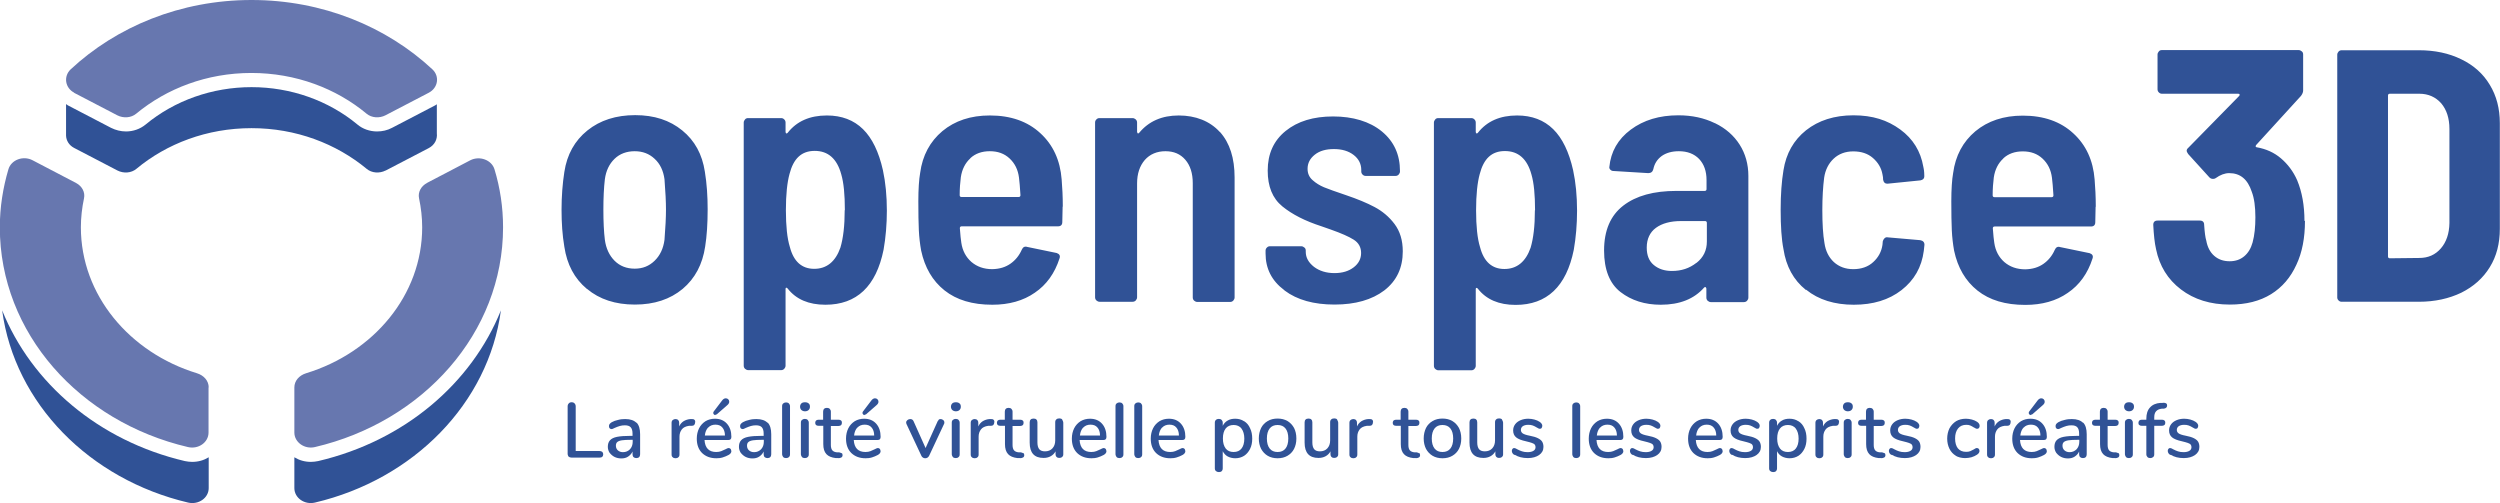 <svg xmlns="http://www.w3.org/2000/svg" id="Logos" viewBox="0 0 151.77 30.54"><path d="m34.52,27.73s-.06-.1-.06-.17v-2.89c0-.07.02-.13.07-.18.04-.05.1-.07.17-.07s.14.02.18.07c.04.04.07.1.07.18v2.71h1.44c.07,0,.13.02.17.05.04.04.06.09.06.15s-.02.12-.06.15c-.04.04-.1.05-.17.05h-1.69c-.07,0-.13-.02-.17-.06Z" style="fill:#305296; stroke-width:0px;"></path><path d="m38.64,25.65c.15.15.22.39.22.71v1.22c0,.07-.02.13-.06.17-.04.04-.1.06-.17.06s-.12-.02-.17-.06c-.04-.04-.06-.1-.06-.17v-.17c-.06.13-.15.23-.27.31s-.26.11-.41.11-.29-.03-.41-.09c-.12-.06-.22-.15-.3-.25-.07-.11-.11-.23-.11-.36,0-.17.04-.3.13-.4s.23-.17.43-.21c.2-.04.47-.06.83-.06h.11v-.14c0-.18-.04-.3-.11-.38-.07-.08-.19-.12-.35-.12-.11,0-.21.01-.31.04-.1.03-.21.07-.32.12-.09.05-.15.07-.18.07-.05,0-.09-.02-.12-.05-.03-.03-.04-.08-.04-.13,0-.05.01-.09.04-.13.03-.04.07-.07.13-.11.11-.06.24-.11.39-.14.15-.04.29-.05.43-.05.31,0,.53.08.68.23Zm-.4,1.63c.11-.12.17-.27.17-.46v-.12h-.09c-.25,0-.44.01-.57.03-.13.02-.23.06-.28.11-.06.05-.08.13-.08.22,0,.11.04.21.12.28.08.07.18.11.31.11.17,0,.31-.06.43-.18Z" style="fill:#305296; stroke-width:0px;"></path><path d="m42.2,25.63c0,.07-.02.12-.05.16s-.09.06-.18.06h-.14c-.2.03-.35.1-.44.22s-.14.26-.14.44v1.08c0,.08-.02.13-.07.17-.04.04-.1.06-.17.06s-.13-.02-.17-.06c-.05-.04-.07-.09-.07-.17v-1.92c0-.07.02-.13.07-.17.05-.04.1-.06.17-.06.06,0,.12.02.16.06.04.04.06.09.06.16v.23c.06-.14.15-.24.27-.32.12-.07.26-.12.41-.13h.07c.15-.01.23.05.23.19Z" style="fill:#305296; stroke-width:0px;"></path><path d="m44.36,27.26s.04.08.04.13c0,.09-.06.17-.17.23-.11.06-.23.11-.36.15s-.26.05-.38.05c-.37,0-.65-.11-.87-.32-.21-.21-.32-.5-.32-.87,0-.24.05-.45.14-.63.09-.18.22-.32.39-.43.17-.1.36-.15.57-.15.31,0,.55.1.73.3s.27.47.27.8c0,.13-.06.19-.17.19h-1.46c.03.49.27.73.71.73.12,0,.22-.02.3-.05.08-.03.17-.07.27-.12,0,0,.04-.02.08-.04.04-.02.08-.03.11-.03.04,0,.08.02.11.05Zm-1.37-1.31c-.11.12-.18.28-.2.49h1.22c0-.21-.06-.38-.16-.49-.1-.12-.24-.17-.42-.17s-.33.06-.44.18Zm.44-.75s-.07-.01-.09-.04c-.03-.03-.04-.06-.04-.09,0-.03.01-.06.03-.09l.51-.67c.06-.08.14-.13.22-.13.06,0,.11.02.15.06s.06.09.06.15c0,.07-.04.14-.11.2l-.64.56s-.06.03-.09.03Z" style="fill:#305296; stroke-width:0px;"></path><path d="m46.6,25.65c.15.15.22.39.22.71v1.22c0,.07-.02.13-.06.17-.04.04-.1.06-.17.06s-.12-.02-.17-.06c-.04-.04-.06-.1-.06-.17v-.17c-.06.13-.15.23-.27.31s-.26.11-.41.11-.29-.03-.41-.09c-.12-.06-.22-.15-.3-.25-.07-.11-.11-.23-.11-.36,0-.17.04-.3.13-.4s.23-.17.43-.21c.2-.04.47-.06.83-.06h.11v-.14c0-.18-.04-.3-.11-.38-.07-.08-.19-.12-.35-.12-.11,0-.21.01-.31.04-.1.03-.21.07-.32.12-.09.05-.15.07-.18.07-.05,0-.09-.02-.12-.05-.03-.03-.04-.08-.04-.13,0-.05.01-.09.04-.13.03-.04.07-.07.13-.11.11-.06.24-.11.39-.14.15-.04.29-.05.43-.05.31,0,.53.08.68.23Zm-.4,1.63c.11-.12.17-.27.17-.46v-.12h-.09c-.25,0-.44.01-.57.03-.13.02-.23.06-.28.11-.06.05-.08.13-.08.22,0,.11.04.21.12.28.08.07.18.11.31.11.17,0,.31-.06.43-.18Z" style="fill:#305296; stroke-width:0px;"></path><path d="m47.55,27.75s-.07-.09-.07-.17v-2.92c0-.08.02-.13.07-.17.05-.04.1-.06.17-.06s.13.02.17.06c.04.04.07.1.07.17v2.92c0,.08-.02.13-.07.17-.04.04-.1.06-.17.06s-.13-.02-.17-.06Z" style="fill:#305296; stroke-width:0px;"></path><path d="m48.65,24.89c-.05-.05-.08-.12-.08-.2s.03-.15.08-.2c.05-.05.13-.07.22-.07s.16.02.22.07.08.11.08.2-.03.15-.08.2c-.05.05-.13.08-.22.08s-.16-.03-.22-.08Zm.04,2.86s-.07-.09-.07-.17v-1.92c0-.08.02-.13.07-.17.05-.04.1-.06.17-.06s.13.02.17.06c.04.04.07.1.07.17v1.92c0,.08-.02.13-.07.17-.04.04-.1.06-.17.06s-.13-.02-.17-.06Z" style="fill:#305296; stroke-width:0px;"></path><path d="m51.11,27.5s.04.07.04.13c0,.06-.02.11-.07.14s-.12.05-.21.04h-.13c-.26-.03-.45-.11-.57-.24-.13-.14-.19-.34-.19-.61v-1.11h-.28c-.14,0-.21-.06-.21-.18,0-.06.02-.1.05-.14.04-.03.09-.05.15-.05h.28v-.49c0-.07.02-.13.06-.17s.1-.06.17-.06.13.02.17.06c.04.04.07.1.07.17v.49h.47c.07,0,.12.02.15.05.04.03.05.08.05.14s-.02.11-.05.14c-.04.03-.09.05-.15.05h-.47v1.15c0,.15.03.26.09.33s.16.11.28.12h.13c.07.02.12.03.15.06Z" style="fill:#305296; stroke-width:0px;"></path><path d="m53.42,27.26s.04.08.04.13c0,.09-.06.17-.17.23-.11.06-.23.11-.36.15s-.26.05-.38.05c-.37,0-.65-.11-.87-.32-.21-.21-.32-.5-.32-.87,0-.24.05-.45.14-.63.09-.18.22-.32.39-.43.17-.1.36-.15.57-.15.31,0,.55.1.73.3s.27.47.27.8c0,.13-.06.19-.17.19h-1.46c.03.49.27.73.71.73.12,0,.22-.02.3-.05.08-.03.17-.07.27-.12,0,0,.04-.02.08-.04.04-.02.08-.03.11-.03.04,0,.08.02.11.05Zm-1.37-1.31c-.11.12-.18.28-.2.49h1.22c0-.21-.06-.38-.16-.49-.1-.12-.24-.17-.42-.17s-.33.06-.44.18Zm.44-.75s-.07-.01-.09-.04c-.03-.03-.04-.06-.04-.09,0-.03.01-.06.03-.09l.51-.67c.06-.08.14-.13.22-.13.06,0,.11.02.15.06s.06.09.06.15c0,.07-.04.14-.11.2l-.64.56s-.06.03-.09.03Z" style="fill:#305296; stroke-width:0px;"></path><path d="m56.98,25.47s.07-.03.12-.03c.06,0,.11.02.16.06.05.04.07.09.07.15,0,.03,0,.06-.02.09l-.9,1.92c-.02.05-.06.09-.1.12-.05.03-.09.04-.14.04s-.1-.01-.14-.04c-.05-.03-.08-.07-.1-.12l-.9-1.92s-.02-.06-.02-.09c0-.06.03-.11.08-.15.05-.04.11-.06.17-.06.09,0,.16.04.2.13l.73,1.63.73-1.62s.05-.08.08-.1Z" style="fill:#305296; stroke-width:0px;"></path><path d="m57.81,24.89c-.05-.05-.08-.12-.08-.2s.03-.15.08-.2c.05-.05.13-.07.22-.07s.16.02.22.07.08.11.08.2-.03.15-.08.2c-.05.05-.13.08-.22.08s-.16-.03-.22-.08Zm.04,2.86s-.07-.09-.07-.17v-1.92c0-.08.02-.13.07-.17.05-.04.1-.06.17-.06s.13.02.17.06c.04.04.07.1.07.17v1.92c0,.08-.02.13-.07.17-.04.04-.1.06-.17.06s-.13-.02-.17-.06Z" style="fill:#305296; stroke-width:0px;"></path><path d="m60.36,25.63c0,.07-.02.12-.05.16s-.09.06-.18.06h-.14c-.2.03-.35.1-.44.22s-.14.26-.14.44v1.08c0,.08-.02.13-.07.17-.04.04-.1.06-.17.06s-.13-.02-.17-.06c-.05-.04-.07-.09-.07-.17v-1.92c0-.07.02-.13.07-.17.05-.04.1-.06.17-.06.06,0,.12.02.16.06.04.04.06.09.06.16v.23c.06-.14.15-.24.27-.32.12-.07.26-.12.41-.13h.07c.15-.01.23.05.23.19Z" style="fill:#305296; stroke-width:0px;"></path><path d="m62.14,27.5s.04.07.04.13c0,.06-.02.11-.07.14s-.12.05-.21.04h-.13c-.26-.03-.45-.11-.57-.24-.13-.14-.19-.34-.19-.61v-1.11h-.28c-.14,0-.21-.06-.21-.18,0-.06.02-.1.05-.14.04-.03.09-.05.15-.05h.28v-.49c0-.07.02-.13.06-.17s.1-.06.17-.06.13.02.17.06c.04.04.07.1.07.17v.49h.47c.07,0,.12.02.15.05.04.03.05.08.05.14s-.02.11-.05.14c-.04.03-.09.05-.15.05h-.47v1.15c0,.15.03.26.09.33s.16.11.28.12h.13c.07.02.12.03.15.06Z" style="fill:#305296; stroke-width:0px;"></path><path d="m64.49,25.49s.06.1.06.17v1.92c0,.07-.02.12-.07.16-.04.04-.1.06-.18.06-.07,0-.12-.02-.16-.06-.04-.04-.06-.09-.06-.16v-.18c-.07.13-.17.23-.3.3-.13.07-.27.1-.43.1-.56,0-.84-.31-.84-.93v-1.23c0-.07.02-.13.06-.17.04-.04.1-.06.18-.06s.13.02.17.06c.04.04.06.1.06.17v1.22c0,.19.04.32.11.41.08.09.19.13.35.13.19,0,.34-.06.45-.18.11-.12.17-.28.17-.48v-1.11c0-.07.02-.13.07-.17.04-.04.1-.06.18-.06s.13.02.17.06Z" style="fill:#305296; stroke-width:0px;"></path><path d="m67.13,27.26s.04.08.04.13c0,.09-.06.17-.17.23-.11.06-.23.11-.36.15s-.26.05-.38.05c-.37,0-.65-.11-.87-.32-.21-.21-.32-.5-.32-.87,0-.24.05-.45.14-.63.09-.18.22-.32.39-.43.17-.1.36-.15.57-.15.31,0,.55.1.73.3s.27.47.27.8c0,.13-.06.19-.17.19h-1.46c.03.49.27.73.71.73.12,0,.22-.02.3-.05.08-.03.17-.07.27-.12,0,0,.04-.02.08-.04.04-.02.08-.03.11-.03.04,0,.08.02.11.05Zm-1.37-1.31c-.11.12-.18.28-.2.49h1.22c0-.21-.06-.38-.16-.49-.1-.12-.24-.17-.42-.17s-.33.06-.44.18Z" style="fill:#305296; stroke-width:0px;"></path><path d="m67.79,27.75s-.07-.09-.07-.17v-2.92c0-.08.02-.13.07-.17.05-.04.1-.06.17-.06s.13.02.17.06c.04.04.07.1.07.17v2.92c0,.08-.02.13-.07.17-.04.04-.1.06-.17.06s-.13-.02-.17-.06Z" style="fill:#305296; stroke-width:0px;"></path><path d="m68.93,27.75s-.07-.09-.07-.17v-2.92c0-.08.02-.13.07-.17.05-.04.1-.06.17-.06s.13.02.17.06c.04.04.07.1.07.17v2.92c0,.08-.02.13-.07.17-.04.04-.1.06-.17.06s-.13-.02-.17-.06Z" style="fill:#305296; stroke-width:0px;"></path><path d="m71.92,27.26s.04.08.04.13c0,.09-.06.17-.17.23-.11.06-.23.11-.36.15s-.26.05-.38.05c-.37,0-.65-.11-.87-.32-.21-.21-.32-.5-.32-.87,0-.24.05-.45.14-.63.09-.18.22-.32.39-.43.17-.1.36-.15.57-.15.31,0,.55.1.73.3s.27.47.27.8c0,.13-.06.19-.17.19h-1.46c.03.49.27.73.71.73.12,0,.22-.02.3-.05.08-.03.17-.07.27-.12,0,0,.04-.02.08-.04.04-.02.08-.03.11-.03.04,0,.08.02.11.05Zm-1.37-1.31c-.11.12-.18.28-.2.49h1.22c0-.21-.06-.38-.16-.49-.1-.12-.24-.17-.42-.17s-.33.06-.44.18Z" style="fill:#305296; stroke-width:0px;"></path><path d="m75.53,25.57c.16.1.28.24.36.43.09.18.13.39.13.63s-.04.44-.13.62c-.09.18-.21.32-.36.42-.16.1-.34.15-.54.15-.17,0-.33-.04-.46-.11-.13-.07-.23-.18-.3-.32v1.05c0,.07-.02.12-.06.16s-.1.06-.17.06c-.07,0-.13-.02-.18-.06-.05-.04-.07-.1-.07-.17v-2.77c0-.07.02-.13.07-.17.04-.04.1-.06.17-.06s.13.02.17.06c.04.04.07.1.07.17v.19c.07-.14.17-.25.3-.32.13-.08.29-.11.46-.11.2,0,.38.05.53.15Zm-.16,1.66c.11-.14.17-.34.17-.6s-.06-.46-.17-.61-.28-.22-.48-.22-.37.07-.48.21c-.11.14-.17.34-.17.61s.06.46.17.61c.11.14.27.21.48.21s.37-.07.48-.21Z" style="fill:#305296; stroke-width:0px;"></path><path d="m76.96,27.67c-.17-.1-.3-.24-.4-.42-.09-.18-.14-.39-.14-.63s.05-.45.14-.64c.09-.18.23-.32.4-.42s.37-.15.6-.15.43.05.6.15.3.24.4.42c.09.18.14.39.14.64s-.05.45-.14.63c-.09.18-.23.32-.4.42-.17.1-.37.15-.6.15s-.43-.05-.6-.15Zm1.08-.44c.11-.14.17-.34.17-.61s-.06-.47-.17-.61c-.11-.14-.27-.21-.48-.21s-.37.07-.48.21c-.11.14-.17.34-.17.61s.06.47.17.61.27.21.48.21.37-.07.48-.21Z" style="fill:#305296; stroke-width:0px;"></path><path d="m81.18,25.49s.06.1.06.17v1.92c0,.07-.02.12-.07.16-.04.04-.1.06-.18.06-.07,0-.12-.02-.16-.06-.04-.04-.06-.09-.06-.16v-.18c-.07.13-.17.23-.3.3-.13.07-.27.1-.43.1-.56,0-.84-.31-.84-.93v-1.23c0-.07.02-.13.06-.17.04-.04.1-.06.18-.06s.13.02.17.06c.04.04.06.1.06.17v1.22c0,.19.04.32.11.41.08.09.19.13.35.13.19,0,.34-.06.45-.18.11-.12.17-.28.17-.48v-1.11c0-.07.02-.13.07-.17.04-.04.1-.06.18-.06s.13.02.17.06Z" style="fill:#305296; stroke-width:0px;"></path><path d="m83.35,25.63c0,.07-.02.12-.05.16s-.09.06-.18.06h-.14c-.2.03-.35.1-.44.22s-.14.26-.14.44v1.08c0,.08-.02.13-.07.17-.04.04-.1.06-.17.06s-.13-.02-.17-.06c-.05-.04-.07-.09-.07-.17v-1.92c0-.07.02-.13.07-.17.05-.04.1-.06.17-.06.06,0,.12.02.16.06.04.04.06.09.06.16v.23c.06-.14.15-.24.27-.32.12-.07.26-.12.41-.13h.07c.15-.01.23.05.23.19Z" style="fill:#305296; stroke-width:0px;"></path><path d="m86.17,27.5s.04.07.04.13c0,.06-.02.11-.07.14s-.12.05-.21.04h-.13c-.26-.03-.45-.11-.57-.24-.13-.14-.19-.34-.19-.61v-1.11h-.28c-.14,0-.21-.06-.21-.18,0-.06.02-.1.05-.14.04-.03.09-.05.15-.05h.28v-.49c0-.07.02-.13.06-.17s.1-.06.17-.06.13.02.17.06c.04.04.07.1.07.17v.49h.47c.07,0,.12.02.15.05.04.03.05.08.05.14s-.02.11-.05.14c-.04.03-.09.05-.15.05h-.47v1.15c0,.15.03.26.09.33s.16.11.28.12h.13c.07.02.12.03.15.06Z" style="fill:#305296; stroke-width:0px;"></path><path d="m86.97,27.67c-.17-.1-.3-.24-.4-.42-.09-.18-.14-.39-.14-.63s.05-.45.14-.64c.09-.18.23-.32.4-.42s.37-.15.6-.15.43.05.6.15.3.24.4.42c.09.18.14.39.14.64s-.05.45-.14.63c-.09.18-.23.32-.4.42-.17.1-.37.15-.6.15s-.43-.05-.6-.15Zm1.08-.44c.11-.14.17-.34.17-.61s-.06-.47-.17-.61c-.11-.14-.27-.21-.48-.21s-.37.07-.48.21c-.11.14-.17.34-.17.61s.06.47.17.61.27.21.48.21.37-.07.48-.21Z" style="fill:#305296; stroke-width:0px;"></path><path d="m91.19,25.49s.06.1.06.17v1.92c0,.07-.02.12-.07.16-.04.04-.1.06-.18.06-.07,0-.12-.02-.16-.06-.04-.04-.06-.09-.06-.16v-.18c-.07.13-.17.23-.3.3-.13.07-.27.1-.43.1-.56,0-.84-.31-.84-.93v-1.23c0-.07.02-.13.06-.17.04-.04.1-.06.18-.06s.13.02.17.06c.04.04.06.1.06.17v1.22c0,.19.04.32.11.41.08.09.19.13.35.13.19,0,.34-.06.45-.18.11-.12.17-.28.17-.48v-1.11c0-.07.02-.13.07-.17.04-.04.1-.06.18-.06s.13.02.17.06Z" style="fill:#305296; stroke-width:0px;"></path><path d="m91.94,27.62c-.06-.03-.1-.07-.12-.11-.02-.04-.04-.08-.04-.13,0-.05.01-.09.04-.13s.06-.05.11-.05c.04,0,.11.03.19.08.09.05.19.09.28.12.09.03.2.05.34.05.15,0,.27-.03.35-.08.09-.05.13-.13.13-.23,0-.06-.02-.11-.05-.15-.03-.04-.09-.07-.17-.1-.08-.03-.2-.06-.36-.1-.28-.06-.48-.14-.6-.24-.12-.1-.18-.24-.18-.42,0-.14.04-.26.12-.37.08-.11.19-.19.33-.25.14-.06.3-.09.47-.09.13,0,.25.02.37.05.12.03.23.08.32.14.1.07.16.15.16.24,0,.05-.02.09-.04.13s-.07.05-.11.05c-.03,0-.06,0-.08-.02s-.07-.03-.11-.06c-.08-.05-.16-.09-.24-.12s-.17-.04-.28-.04c-.13,0-.24.03-.32.08-.08.06-.12.13-.12.23,0,.09.04.16.11.21s.21.1.42.14c.21.04.38.09.5.15.12.06.21.13.26.21.05.08.08.19.08.32,0,.21-.09.37-.26.49s-.4.19-.69.19c-.32,0-.58-.07-.79-.2Z" style="fill:#305296; stroke-width:0px;"></path><path d="m95.52,27.75s-.07-.09-.07-.17v-2.92c0-.08.02-.13.07-.17.05-.04.1-.06.17-.06s.13.02.17.06c.04.04.07.1.07.17v2.92c0,.08-.02.13-.07.17-.04.04-.1.06-.17.06s-.13-.02-.17-.06Z" style="fill:#305296; stroke-width:0px;"></path><path d="m98.51,27.26s.04.08.04.13c0,.09-.06.17-.17.23-.11.06-.23.11-.36.15s-.26.05-.38.05c-.37,0-.65-.11-.87-.32-.21-.21-.32-.5-.32-.87,0-.24.05-.45.14-.63.09-.18.22-.32.39-.43.17-.1.36-.15.57-.15.31,0,.55.1.73.3s.27.47.27.8c0,.13-.06.19-.17.19h-1.46c.03.49.27.73.71.73.12,0,.22-.02.3-.05.08-.03.17-.07.27-.12,0,0,.04-.02.08-.04.04-.02.08-.03.11-.03.04,0,.08.02.11.05Zm-1.37-1.31c-.11.12-.18.28-.2.49h1.22c0-.21-.06-.38-.16-.49-.1-.12-.24-.17-.42-.17s-.33.06-.44.18Z" style="fill:#305296; stroke-width:0px;"></path><path d="m99.11,27.62c-.06-.03-.1-.07-.12-.11-.02-.04-.04-.08-.04-.13,0-.05.01-.09.04-.13s.06-.05.11-.05c.04,0,.11.03.19.08.09.05.19.09.28.12.09.03.2.05.34.05.15,0,.27-.03.35-.08.09-.05.13-.13.13-.23,0-.06-.02-.11-.05-.15-.03-.04-.09-.07-.17-.1-.08-.03-.2-.06-.36-.1-.28-.06-.48-.14-.6-.24-.12-.1-.18-.24-.18-.42,0-.14.04-.26.12-.37.08-.11.19-.19.33-.25.14-.06.3-.09.47-.09.13,0,.25.02.37.05.12.03.23.08.32.14.1.07.16.15.16.24,0,.05-.02.09-.04.13s-.07.05-.11.05c-.03,0-.06,0-.08-.02s-.07-.03-.11-.06c-.08-.05-.16-.09-.24-.12s-.17-.04-.28-.04c-.13,0-.24.03-.32.08-.08.06-.12.13-.12.23,0,.09.04.16.11.21s.21.1.42.14c.21.04.38.09.5.15.12.06.21.13.26.21.05.08.08.19.08.32,0,.21-.09.37-.26.49s-.4.19-.69.19c-.32,0-.58-.07-.79-.2Z" style="fill:#305296; stroke-width:0px;"></path><path d="m104.54,27.26s.04.08.04.13c0,.09-.06.17-.17.23-.11.06-.23.11-.36.15s-.26.05-.38.05c-.37,0-.65-.11-.87-.32-.21-.21-.32-.5-.32-.87,0-.24.05-.45.14-.63.09-.18.22-.32.39-.43.17-.1.36-.15.57-.15.31,0,.55.1.73.3s.27.47.27.8c0,.13-.06.19-.17.19h-1.46c.03.49.27.73.71.73.12,0,.22-.02.3-.05.08-.03.17-.07.27-.12,0,0,.04-.02.08-.04.04-.02.08-.03.11-.03.04,0,.08.02.11.05Zm-1.37-1.31c-.11.12-.18.28-.2.49h1.22c0-.21-.06-.38-.16-.49-.1-.12-.24-.17-.42-.17s-.33.06-.44.18Z" style="fill:#305296; stroke-width:0px;"></path><path d="m105.14,27.62c-.06-.03-.1-.07-.12-.11-.02-.04-.04-.08-.04-.13,0-.05.01-.09.04-.13s.06-.05.11-.05c.04,0,.11.03.19.08.09.05.19.09.28.12.09.03.2.05.34.05.15,0,.27-.03.35-.08.09-.05.13-.13.13-.23,0-.06-.02-.11-.05-.15-.03-.04-.09-.07-.17-.1-.08-.03-.2-.06-.36-.1-.28-.06-.48-.14-.6-.24-.12-.1-.18-.24-.18-.42,0-.14.04-.26.12-.37.08-.11.19-.19.33-.25.14-.06.3-.09.47-.09.13,0,.25.02.37.05.12.03.23.08.32.14.1.07.16.15.16.24,0,.05-.02.09-.04.13s-.07.05-.11.05c-.03,0-.06,0-.08-.02s-.07-.03-.11-.06c-.08-.05-.16-.09-.24-.12s-.17-.04-.28-.04c-.13,0-.24.03-.32.08-.08.06-.12.13-.12.23,0,.09.04.16.11.21s.21.1.42.14c.21.04.38.09.5.15.12.06.21.13.26.21.05.08.08.19.08.32,0,.21-.09.37-.26.49s-.4.19-.69.19c-.32,0-.58-.07-.79-.2Z" style="fill:#305296; stroke-width:0px;"></path><path d="m109.18,25.57c.16.1.28.24.36.43.09.18.13.39.13.63s-.04.44-.13.62c-.09.18-.21.32-.36.42-.16.1-.34.15-.54.15-.17,0-.33-.04-.46-.11-.13-.07-.23-.18-.3-.32v1.05c0,.07-.02.12-.06.16s-.1.06-.17.06c-.07,0-.13-.02-.18-.06-.05-.04-.07-.1-.07-.17v-2.77c0-.07.02-.13.07-.17.04-.04.1-.06.17-.06s.13.02.17.06c.04.04.07.1.07.17v.19c.07-.14.17-.25.3-.32.13-.08.29-.11.46-.11.2,0,.38.05.53.15Zm-.16,1.66c.11-.14.17-.34.17-.6s-.06-.46-.17-.61-.28-.22-.48-.22-.37.07-.48.21c-.11.14-.17.34-.17.61s.06.46.17.61c.11.14.27.21.48.21s.37-.07.48-.21Z" style="fill:#305296; stroke-width:0px;"></path><path d="m111.64,25.63c0,.07-.02.12-.05.16s-.09.06-.18.06h-.14c-.2.03-.35.1-.44.22s-.14.26-.14.44v1.08c0,.08-.02.13-.07.17-.04.04-.1.06-.17.06s-.13-.02-.17-.06c-.05-.04-.07-.09-.07-.17v-1.92c0-.07.02-.13.07-.17.05-.04.1-.06.17-.06.06,0,.12.02.16.06.04.04.06.09.06.16v.23c.06-.14.15-.24.27-.32.12-.07.26-.12.41-.13h.07c.15-.01.23.05.23.19Z" style="fill:#305296; stroke-width:0px;"></path><path d="m111.96,24.89c-.05-.05-.08-.12-.08-.2s.03-.15.08-.2c.05-.05.13-.07.22-.07s.16.02.22.07.08.11.08.2-.03.15-.08.2c-.05.05-.13.08-.22.08s-.16-.03-.22-.08Zm.04,2.86s-.07-.09-.07-.17v-1.92c0-.08.02-.13.07-.17.05-.04.1-.06.17-.06s.13.02.17.06c.04.04.07.1.07.17v1.92c0,.08-.02.13-.07.17-.04.04-.1.06-.17.06s-.13-.02-.17-.06Z" style="fill:#305296; stroke-width:0px;"></path><path d="m114.42,27.5s.04.07.04.13c0,.06-.02.11-.07.14s-.12.05-.21.04h-.13c-.26-.03-.45-.11-.57-.24-.13-.14-.19-.34-.19-.61v-1.11h-.28c-.14,0-.21-.06-.21-.18,0-.06.02-.1.05-.14.04-.03.09-.05.15-.05h.28v-.49c0-.07.02-.13.06-.17s.1-.06.17-.06.13.02.17.06c.04.04.07.1.07.17v.49h.47c.07,0,.12.02.15.05.04.03.05.08.05.14s-.02.11-.05.14c-.04.03-.09.05-.15.05h-.47v1.15c0,.15.03.26.09.33s.16.11.28.12h.13c.07.02.12.03.15.06Z" style="fill:#305296; stroke-width:0px;"></path><path d="m114.83,27.62c-.06-.03-.1-.07-.12-.11-.02-.04-.04-.08-.04-.13,0-.05.01-.09.04-.13s.06-.05.11-.05c.04,0,.11.03.19.08.09.05.19.09.28.12.09.03.2.05.34.05.15,0,.27-.03.35-.08.09-.05.13-.13.13-.23,0-.06-.02-.11-.05-.15-.03-.04-.09-.07-.17-.1-.08-.03-.2-.06-.36-.1-.28-.06-.48-.14-.6-.24-.12-.1-.18-.24-.18-.42,0-.14.04-.26.12-.37.08-.11.19-.19.33-.25.14-.06.3-.09.47-.09.13,0,.25.02.37.05.12.03.23.08.32.14.1.07.16.15.16.24,0,.05-.02.09-.04.13s-.07.05-.11.05c-.03,0-.06,0-.08-.02s-.07-.03-.11-.06c-.08-.05-.16-.09-.24-.12s-.17-.04-.28-.04c-.13,0-.24.03-.32.08-.08.06-.12.13-.12.23,0,.09.04.16.11.21s.21.1.42.14c.21.04.38.09.5.15.12.06.21.13.26.21.05.08.08.19.08.32,0,.21-.09.37-.26.49s-.4.19-.69.19c-.32,0-.58-.07-.79-.2Z" style="fill:#305296; stroke-width:0px;"></path><path d="m118.74,27.67c-.17-.1-.3-.24-.39-.42-.09-.18-.14-.39-.14-.62s.05-.45.14-.63c.1-.18.23-.32.4-.43.17-.1.37-.15.6-.15.12,0,.24.02.36.05s.23.08.32.14c.1.07.15.15.15.24,0,.05-.01.1-.04.13-.03.04-.06.05-.11.05-.03,0-.06,0-.09-.02s-.06-.04-.11-.06c-.08-.05-.15-.09-.22-.12-.07-.03-.15-.04-.24-.04-.21,0-.38.07-.5.22s-.18.35-.18.61.06.46.17.6c.12.14.28.21.5.21.09,0,.18-.01.25-.04.07-.03.15-.07.22-.11.03-.02.07-.04.1-.06.03-.02.07-.02.09-.02.04,0,.08.02.11.05.03.04.04.08.04.13,0,.04-.01.08-.04.12-.02.04-.06.07-.12.11-.09.06-.2.11-.33.15-.13.03-.25.05-.38.05-.22,0-.42-.05-.59-.15Z" style="fill:#305296; stroke-width:0px;"></path><path d="m122.06,25.63c0,.07-.02.12-.05.16s-.09.06-.18.06h-.14c-.2.03-.35.1-.44.22s-.14.26-.14.44v1.08c0,.08-.02.13-.07.17-.04.04-.1.06-.17.06s-.13-.02-.17-.06c-.05-.04-.07-.09-.07-.17v-1.92c0-.07.02-.13.07-.17.05-.04.1-.06.17-.06.06,0,.12.02.16.06.04.04.06.09.06.16v.23c.06-.14.15-.24.27-.32.12-.07.26-.12.41-.13h.07c.15-.01.23.05.23.19Z" style="fill:#305296; stroke-width:0px;"></path><path d="m124.22,27.26s.04.08.04.13c0,.09-.06.17-.17.23-.11.06-.23.11-.36.15s-.26.05-.38.05c-.37,0-.65-.11-.87-.32-.21-.21-.32-.5-.32-.87,0-.24.05-.45.14-.63.09-.18.22-.32.39-.43.17-.1.36-.15.57-.15.31,0,.55.1.73.3s.27.47.27.8c0,.13-.06.19-.17.19h-1.46c.03.49.27.73.71.73.12,0,.22-.02.3-.05.08-.03.17-.07.27-.12,0,0,.04-.02.08-.04.04-.02.08-.03.11-.03.04,0,.08.02.11.05Zm-1.37-1.31c-.11.12-.18.28-.2.49h1.22c0-.21-.06-.38-.16-.49-.1-.12-.24-.17-.42-.17s-.33.06-.44.18Zm.44-.75s-.07-.01-.09-.04c-.03-.03-.04-.06-.04-.09,0-.03.01-.06.03-.09l.51-.67c.06-.08.14-.13.22-.13.06,0,.11.02.15.06s.06.09.06.15c0,.07-.04.14-.11.2l-.64.56s-.06.03-.09.03Z" style="fill:#305296; stroke-width:0px;"></path><path d="m126.46,25.65c.15.15.22.39.22.71v1.22c0,.07-.02.13-.06.17-.04.04-.1.06-.17.06s-.12-.02-.17-.06c-.04-.04-.06-.1-.06-.17v-.17c-.06.13-.15.23-.27.31s-.26.11-.41.11-.29-.03-.41-.09c-.12-.06-.22-.15-.3-.25-.07-.11-.11-.23-.11-.36,0-.17.04-.3.13-.4s.23-.17.43-.21c.2-.04.47-.06.83-.06h.11v-.14c0-.18-.04-.3-.11-.38-.07-.08-.19-.12-.35-.12-.11,0-.21.01-.31.04-.1.03-.21.07-.32.12-.09.05-.15.07-.18.07-.05,0-.09-.02-.12-.05-.03-.03-.04-.08-.04-.13,0-.05.01-.09.04-.13.03-.04.07-.07.13-.11.11-.06.24-.11.39-.14.15-.04.29-.05.43-.05.31,0,.53.08.68.23Zm-.4,1.63c.11-.12.17-.27.17-.46v-.12h-.09c-.25,0-.44.01-.57.03-.13.02-.23.06-.28.11-.06.05-.08.13-.08.22,0,.11.04.21.12.28.08.07.18.11.31.11.17,0,.31-.06.43-.18Z" style="fill:#305296; stroke-width:0px;"></path><path d="m128.62,27.5s.04.07.04.13c0,.06-.02.11-.07.14s-.12.05-.21.04h-.13c-.26-.03-.45-.11-.57-.24-.13-.14-.19-.34-.19-.61v-1.11h-.28c-.14,0-.21-.06-.21-.18,0-.06.02-.1.05-.14.04-.03.09-.05.15-.05h.28v-.49c0-.07.02-.13.06-.17s.1-.06.17-.06.13.02.17.06c.04.04.07.1.07.17v.49h.47c.07,0,.12.02.15.05.04.03.05.08.05.14s-.02.11-.05.14c-.04.03-.09.05-.15.05h-.47v1.15c0,.15.03.26.09.33s.16.11.28.12h.13c.07.02.12.03.15.06Z" style="fill:#305296; stroke-width:0px;"></path><path d="m129.03,24.89c-.05-.05-.08-.12-.08-.2s.03-.15.08-.2c.05-.05.13-.07.22-.07s.16.02.22.07.08.11.08.2-.03.15-.08.2c-.05.05-.13.08-.22.08s-.16-.03-.22-.08Zm.04,2.86s-.07-.09-.07-.17v-1.92c0-.08.02-.13.07-.17.05-.04.1-.06.17-.06s.13.02.17.06c.04.04.07.1.07.17v1.92c0,.08-.02.13-.07.17-.04.04-.1.06-.17.06s-.13-.02-.17-.06Z" style="fill:#305296; stroke-width:0px;"></path><path d="m130.89,24.97c-.08.09-.11.21-.11.38v.13h.47c.07,0,.12.02.15.05.04.03.05.08.05.14s-.02.1-.05.13c-.04.03-.09.05-.15.05h-.47v1.73c0,.08-.02.13-.07.17-.05.04-.1.06-.17.06s-.13-.02-.17-.06c-.04-.04-.07-.1-.07-.17v-1.73h-.28c-.07,0-.12-.02-.15-.05-.04-.03-.05-.08-.05-.13s.02-.1.05-.14c.04-.03.09-.05.15-.05h.28v-.06c0-.29.07-.52.22-.68.15-.17.36-.26.63-.28h.12c.1-.02.17,0,.22.02.05.03.07.07.07.14,0,.11-.07.17-.2.19h-.12c-.16.02-.27.07-.35.16Z" style="fill:#305296; stroke-width:0px;"></path><path d="m131.76,27.62c-.06-.03-.1-.07-.12-.11-.02-.04-.04-.08-.04-.13,0-.05.01-.09.04-.13s.06-.05.11-.05c.04,0,.11.03.19.08.09.05.19.09.28.12.09.03.2.05.34.05.15,0,.27-.03.35-.08.09-.05.13-.13.13-.23,0-.06-.02-.11-.05-.15-.03-.04-.09-.07-.17-.1-.08-.03-.2-.06-.36-.1-.28-.06-.48-.14-.6-.24-.12-.1-.18-.24-.18-.42,0-.14.04-.26.12-.37.08-.11.19-.19.33-.25.14-.06.3-.09.47-.09.13,0,.25.02.37.05.12.03.23.08.32.14.1.07.16.15.16.24,0,.05-.02.09-.04.13s-.07.05-.11.05c-.03,0-.06,0-.08-.02s-.07-.03-.11-.06c-.08-.05-.16-.09-.24-.12s-.17-.04-.28-.04c-.13,0-.24.03-.32.08-.08.06-.12.13-.12.23,0,.09.04.16.11.21s.21.1.42.14c.21.04.38.09.5.15.12.06.21.13.26.21.05.08.08.19.08.32,0,.21-.09.37-.26.49s-.4.19-.69.19c-.32,0-.58-.07-.79-.2Z" style="fill:#305296; stroke-width:0px;"></path><path d="m30.41,18.84c-.76,5.66-5.31,10.26-11.29,11.67-.63.15-1.25-.28-1.25-.88v-1.87c.29.18.63.28,1,.28.15,0,.3-.02.45-.05,5.24-1.23,9.31-4.72,11.09-9.15Zm-18.74,9.2c-.15,0-.3-.02-.45-.05C5.98,26.76,1.91,23.26.13,18.84c.76,5.66,5.31,10.26,11.29,11.67.63.15,1.25-.28,1.25-.88v-1.87c-.29.18-.63.28-1,.28Zm11.73-17.68l2.63-1.37c.36-.19.53-.54.49-.89v-1.77s-.06.04-.09.06l-2.63,1.37c-.28.15-.59.22-.91.22-.44,0-.87-.15-1.19-.42-1.76-1.46-4.05-2.27-6.43-2.27s-4.67.81-6.43,2.27c-.33.27-.75.42-1.19.42-.32,0-.63-.08-.91-.22l-2.63-1.37s-.06-.05-.1-.07v1.91h0c.01.3.18.59.49.75l2.63,1.37c.37.19.84.16,1.15-.1,1.84-1.53,4.29-2.47,6.99-2.47s5.14.94,6.99,2.47c.31.26.78.29,1.15.1Z" style="fill:#305296; stroke-width:0px;"></path><path d="m4.51,5.63c-.56-.29-.67-.99-.22-1.42C7.07,1.62,10.96,0,15.27,0s8.2,1.62,10.98,4.21c.45.42.35,1.12-.22,1.42l-2.63,1.37c-.37.19-.84.16-1.15-.1-1.84-1.53-4.29-2.47-6.99-2.47s-5.14.94-6.99,2.47c-.31.26-.78.29-1.15.1l-2.63-1.37Zm21.41,5.48c-.36.19-.56.56-.48.93.12.57.19,1.16.19,1.76,0,4.12-2.96,7.61-7.05,8.86-.42.13-.71.46-.71.86v2.74c0,.59.62,1.03,1.25.88,6.57-1.54,11.42-6.93,11.42-13.34,0-1.22-.18-2.4-.52-3.52-.17-.57-.9-.84-1.47-.55l-2.64,1.38Zm-13.25,12.41c0-.4-.29-.73-.71-.86-4.09-1.25-7.05-4.75-7.05-8.86,0-.6.07-1.19.19-1.76.08-.37-.12-.74-.48-.93l-2.64-1.38c-.57-.3-1.3-.03-1.47.55-.33,1.12-.52,2.3-.52,3.52,0,6.42,4.85,11.8,11.42,13.34.63.15,1.25-.28,1.25-.88v-2.74Z" style="fill:#6777af; stroke-width:0px;"></path><path d="m139.93,13.41c0,1.03-.17,1.92-.52,2.66-.35.77-.86,1.37-1.54,1.79s-1.51.63-2.5.63c-1.18,0-2.17-.31-2.97-.92s-1.3-1.42-1.51-2.44c-.09-.39-.14-.89-.17-1.48,0-.17.09-.26.26-.26h2.57c.17,0,.26.09.26.26.03.45.07.77.13.96.07.39.23.7.48.92.25.22.56.33.94.33.35,0,.64-.1.88-.3s.41-.48.51-.84c.12-.44.17-.95.17-1.53,0-.64-.07-1.16-.22-1.55-.25-.76-.7-1.13-1.37-1.13-.26,0-.54.1-.83.31-.04.03-.1.04-.15.04-.09,0-.16-.03-.22-.09l-1.29-1.42c-.06-.09-.09-.15-.09-.2,0-.06.03-.12.09-.17l3.1-3.16s.04-.06.02-.09c-.01-.03-.04-.04-.09-.04h-4.63c-.07,0-.13-.03-.18-.08s-.08-.11-.08-.19v-2.11c0-.07.03-.13.08-.19s.11-.08.18-.08h8.31c.07,0,.13.03.19.08s.08.11.08.19v2.18c0,.1-.04.21-.13.33l-2.73,2.99c-.04.07-.03.12.04.13.57.1,1.06.32,1.47.67s.75.79.99,1.34c.29.7.44,1.52.44,2.46Zm2.04,4.83c-.05-.05-.08-.11-.08-.18V3.32c0-.07.03-.13.08-.19.05-.05.11-.08.18-.08h4.69c.97,0,1.83.18,2.58.55.75.36,1.33.88,1.73,1.55.41.67.61,1.45.61,2.33v6.41c0,.89-.2,1.67-.61,2.33-.41.67-.99,1.18-1.73,1.55-.75.36-1.61.55-2.58.55h-4.69c-.07,0-.13-.03-.18-.08Zm3.11-2.56l1.79-.02c.54,0,.97-.19,1.31-.58.33-.38.51-.9.52-1.54v-5.71c0-.65-.17-1.17-.5-1.56-.34-.38-.78-.58-1.33-.58h-1.79c-.07,0-.11.04-.11.11v9.77c0,.07.04.11.11.11Zm-109.45,1.86c-.76-.63-1.21-1.49-1.37-2.56-.12-.7-.17-1.45-.17-2.25s.06-1.59.17-2.29c.16-1.06.63-1.9,1.4-2.52.77-.62,1.74-.93,2.9-.93s2.1.31,2.86.93c.76.62,1.21,1.45,1.37,2.5.12.73.17,1.49.17,2.29,0,.87-.05,1.62-.15,2.25-.16,1.09-.62,1.95-1.37,2.58-.76.63-1.72.95-2.9.95s-2.15-.32-2.9-.95Zm4.11-1.71c.33-.32.53-.74.6-1.27.06-.76.09-1.37.09-1.83s-.03-1.1-.09-1.85c-.07-.52-.27-.94-.6-1.24-.33-.31-.73-.46-1.21-.46s-.9.15-1.22.46c-.32.31-.52.72-.59,1.24-.06.51-.09,1.13-.09,1.85s.03,1.35.09,1.83c.07.52.27.95.59,1.27.32.32.73.48,1.22.48s.88-.16,1.21-.48Zm14.1-3.05c0,.84-.07,1.64-.2,2.38-.45,2.22-1.63,3.34-3.53,3.34-1.02,0-1.78-.33-2.29-.98-.03-.04-.06-.06-.09-.05-.03,0-.04.03-.04.08v4.65c0,.07-.03.13-.08.19-.05.05-.11.08-.18.08h-2.01c-.07,0-.13-.03-.19-.08-.05-.05-.08-.11-.08-.19V7.44c0-.07.03-.13.08-.19s.11-.08.19-.08h2.01c.07,0,.13.03.18.08s.08.11.08.19v.57s.01.07.04.09c.03.01.06,0,.09-.04.55-.7,1.34-1.05,2.38-1.05.9,0,1.63.28,2.19.83s.96,1.38,1.21,2.49c.16.74.24,1.56.24,2.46Zm-2.55-.02c0-.95-.07-1.67-.22-2.18-.26-.95-.8-1.42-1.61-1.42s-1.29.47-1.53,1.4c-.14.51-.22,1.24-.22,2.2s.08,1.72.24,2.23c.23.89.73,1.33,1.48,1.33s1.29-.43,1.59-1.29c.17-.57.26-1.32.26-2.27Zm13.22-.22l-.02.94c0,.17-.09.26-.26.26h-5.85c-.07,0-.11.04-.11.11.03.41.06.71.09.89.07.48.28.87.61,1.16.34.29.76.44,1.27.44.44-.01.8-.12,1.1-.33s.53-.49.69-.85c.07-.16.18-.22.33-.17l1.79.37c.17.06.23.17.17.33-.29.9-.79,1.6-1.5,2.08-.7.49-1.57.73-2.58.73-1.21,0-2.17-.29-2.9-.87s-1.2-1.39-1.42-2.42c-.07-.39-.12-.81-.14-1.24s-.03-1.02-.03-1.75.04-1.33.11-1.72c.14-1.06.6-1.91,1.35-2.54.76-.63,1.72-.95,2.88-.95,1.27,0,2.29.36,3.06,1.07.78.71,1.21,1.65,1.3,2.81.04.48.07,1.03.07,1.66Zm-5.6-2.93c-.31.28-.51.67-.58,1.15-.04.32-.07.68-.07,1.09,0,.07.04.11.11.11h3.47c.07,0,.11-.04.11-.11-.03-.49-.06-.85-.09-1.07-.06-.48-.25-.86-.57-1.16s-.72-.44-1.2-.44-.88.14-1.19.43Zm15.15-1.6c.6.67.89,1.59.89,2.77v7.28c0,.07-.03.13-.08.19-.05.05-.11.08-.18.08h-2.01c-.07,0-.13-.03-.19-.08-.05-.05-.08-.11-.08-.19v-6.94c0-.6-.15-1.07-.45-1.42-.3-.35-.7-.52-1.21-.52s-.94.18-1.25.53c-.31.36-.47.83-.47,1.43v6.91c0,.07-.03.13-.08.19-.05.05-.11.08-.19.08h-2.01c-.07,0-.13-.03-.19-.08-.05-.05-.08-.11-.08-.19V7.44c0-.07.02-.13.08-.19s.11-.08.19-.08h2.01c.07,0,.13.03.19.08.05.05.08.11.08.19v.57s.02.07.04.09c.03.01.06,0,.09-.04.58-.7,1.38-1.05,2.4-1.05s1.89.34,2.49,1Zm3.9,9.6c-.76-.57-1.13-1.31-1.13-2.22v-.17c0-.07.02-.13.08-.19s.11-.08.19-.08h1.9c.07,0,.13.03.19.08s.08.11.08.19v.07c0,.35.17.65.5.91.33.25.75.38,1.24.38s.87-.12,1.17-.35c.3-.23.45-.52.45-.87s-.15-.62-.45-.81-.76-.39-1.38-.61l-.57-.2c-.99-.32-1.78-.72-2.38-1.21-.6-.49-.89-1.21-.89-2.17,0-1.02.36-1.82,1.09-2.41.73-.59,1.69-.88,2.88-.88s2.22.3,2.96.91,1.1,1.41,1.1,2.41v.02c0,.07-.03.13-.08.19-.05.05-.11.08-.18.08h-1.83c-.07,0-.13-.03-.18-.08-.05-.05-.08-.11-.08-.19v-.09c0-.36-.15-.67-.46-.91s-.71-.36-1.2-.36-.87.11-1.16.34c-.29.23-.44.51-.44.86,0,.28.1.51.31.69.2.18.43.32.69.43s.7.26,1.34.48c.68.23,1.26.47,1.73.72.47.25.88.59,1.21,1.03.33.44.5.99.5,1.66,0,1-.37,1.79-1.12,2.37-.75.57-1.76.86-3.02.86s-2.27-.28-3.03-.85Zm17.78-4.82c0,.84-.07,1.64-.2,2.38-.45,2.22-1.63,3.34-3.53,3.34-1.02,0-1.78-.33-2.29-.98-.03-.04-.06-.06-.09-.05-.03,0-.04.03-.04.08v4.65c0,.07-.03.13-.08.19-.05.05-.11.08-.18.08h-2.01c-.07,0-.13-.03-.19-.08-.05-.05-.08-.11-.08-.19V7.44c0-.07.03-.13.08-.19s.11-.08.19-.08h2.01c.07,0,.13.03.18.08s.08.11.08.19v.57s.01.07.04.09c.03.01.06,0,.09-.04.55-.7,1.34-1.05,2.38-1.05.9,0,1.63.28,2.19.83s.96,1.38,1.21,2.49c.16.74.24,1.56.24,2.46Zm-2.55-.02c0-.95-.07-1.67-.22-2.18-.26-.95-.8-1.42-1.61-1.42s-1.29.47-1.53,1.4c-.14.51-.22,1.24-.22,2.2s.08,1.72.24,2.23c.23.89.73,1.33,1.48,1.33s1.29-.43,1.59-1.29c.17-.57.26-1.32.26-2.27Zm10.93-5.29c.64.31,1.14.75,1.49,1.3s.53,1.19.53,1.9v7.39c0,.07-.03.13-.08.19-.05.05-.11.08-.19.08h-2.01c-.07,0-.13-.03-.19-.08-.05-.05-.08-.11-.08-.19v-.55s-.02-.07-.04-.09c-.03-.01-.06,0-.09.02-.61.7-1.49,1.05-2.64,1.05-.96,0-1.78-.26-2.44-.77s-1-1.36-1-2.52c0-1.22.39-2.13,1.17-2.73.78-.6,1.85-.89,3.22-.89h1.72c.07,0,.11-.04.11-.11v-.55c0-.54-.15-.96-.45-1.28-.3-.31-.71-.47-1.23-.47-.42,0-.77.1-1.04.29-.27.2-.44.46-.51.8-.04.16-.14.24-.31.24l-2.12-.13c-.07,0-.13-.03-.18-.08-.05-.05-.07-.11-.06-.16.09-.93.52-1.69,1.3-2.27s1.74-.87,2.89-.87c.83,0,1.56.16,2.2.47Zm-1.13,8.48c.42-.33.63-.76.63-1.3v-1.13c0-.07-.04-.11-.11-.11h-1.46c-.64,0-1.15.14-1.52.41s-.56.68-.56,1.2c0,.47.14.82.43,1.06s.65.36,1.1.36c.57,0,1.06-.16,1.48-.49Zm6.64,1.64c-.75-.6-1.2-1.43-1.36-2.48-.12-.6-.17-1.4-.17-2.4,0-.92.06-1.71.17-2.38.16-1.02.62-1.83,1.37-2.43.76-.6,1.72-.91,2.88-.91s2.06.29,2.84.86,1.24,1.33,1.4,2.26c.01.06.03.13.04.22.01.09.02.2.02.33v.04c0,.13-.08.21-.24.24l-1.98.2h-.04c-.13,0-.21-.08-.24-.24,0-.1-.01-.21-.04-.33-.07-.39-.27-.72-.58-.99s-.71-.4-1.19-.4-.88.15-1.19.44-.51.68-.58,1.16c-.07.55-.11,1.21-.11,1.96,0,.83.04,1.5.13,2.01.07.48.26.86.57,1.15.31.28.7.43,1.18.43s.9-.14,1.21-.43c.31-.28.5-.63.56-1.04l.02-.22c.02-.07.05-.13.11-.19.06-.05.12-.07.2-.05l1.96.17c.17.03.26.12.26.28l-.04.37c-.13.99-.58,1.78-1.35,2.38-.77.6-1.74.89-2.9.89s-2.14-.3-2.89-.91Zm17.59-5.05l-.02.94c0,.17-.09.26-.26.26h-5.85c-.07,0-.11.04-.11.11.03.41.06.71.09.89.07.48.28.87.61,1.16.34.29.76.44,1.27.44.44-.01.8-.12,1.1-.33s.53-.49.69-.85c.07-.16.18-.22.33-.17l1.79.37c.17.06.23.17.17.33-.29.9-.79,1.6-1.5,2.08-.7.49-1.57.73-2.58.73-1.21,0-2.17-.29-2.9-.87s-1.2-1.39-1.42-2.42c-.07-.39-.12-.81-.14-1.24s-.03-1.02-.03-1.75.04-1.33.11-1.72c.14-1.06.6-1.91,1.35-2.54.76-.63,1.72-.95,2.88-.95,1.27,0,2.29.36,3.06,1.07.78.71,1.21,1.65,1.3,2.81.04.48.07,1.03.07,1.66Zm-5.6-2.93c-.31.28-.51.67-.58,1.15-.04.32-.07.68-.07,1.09,0,.07.04.11.11.11h3.47c.07,0,.11-.04.11-.11-.03-.49-.06-.85-.09-1.07-.06-.48-.25-.86-.57-1.16s-.72-.44-1.2-.44-.88.14-1.19.43Z" style="fill:#305296; stroke-width:0px;"></path></svg>